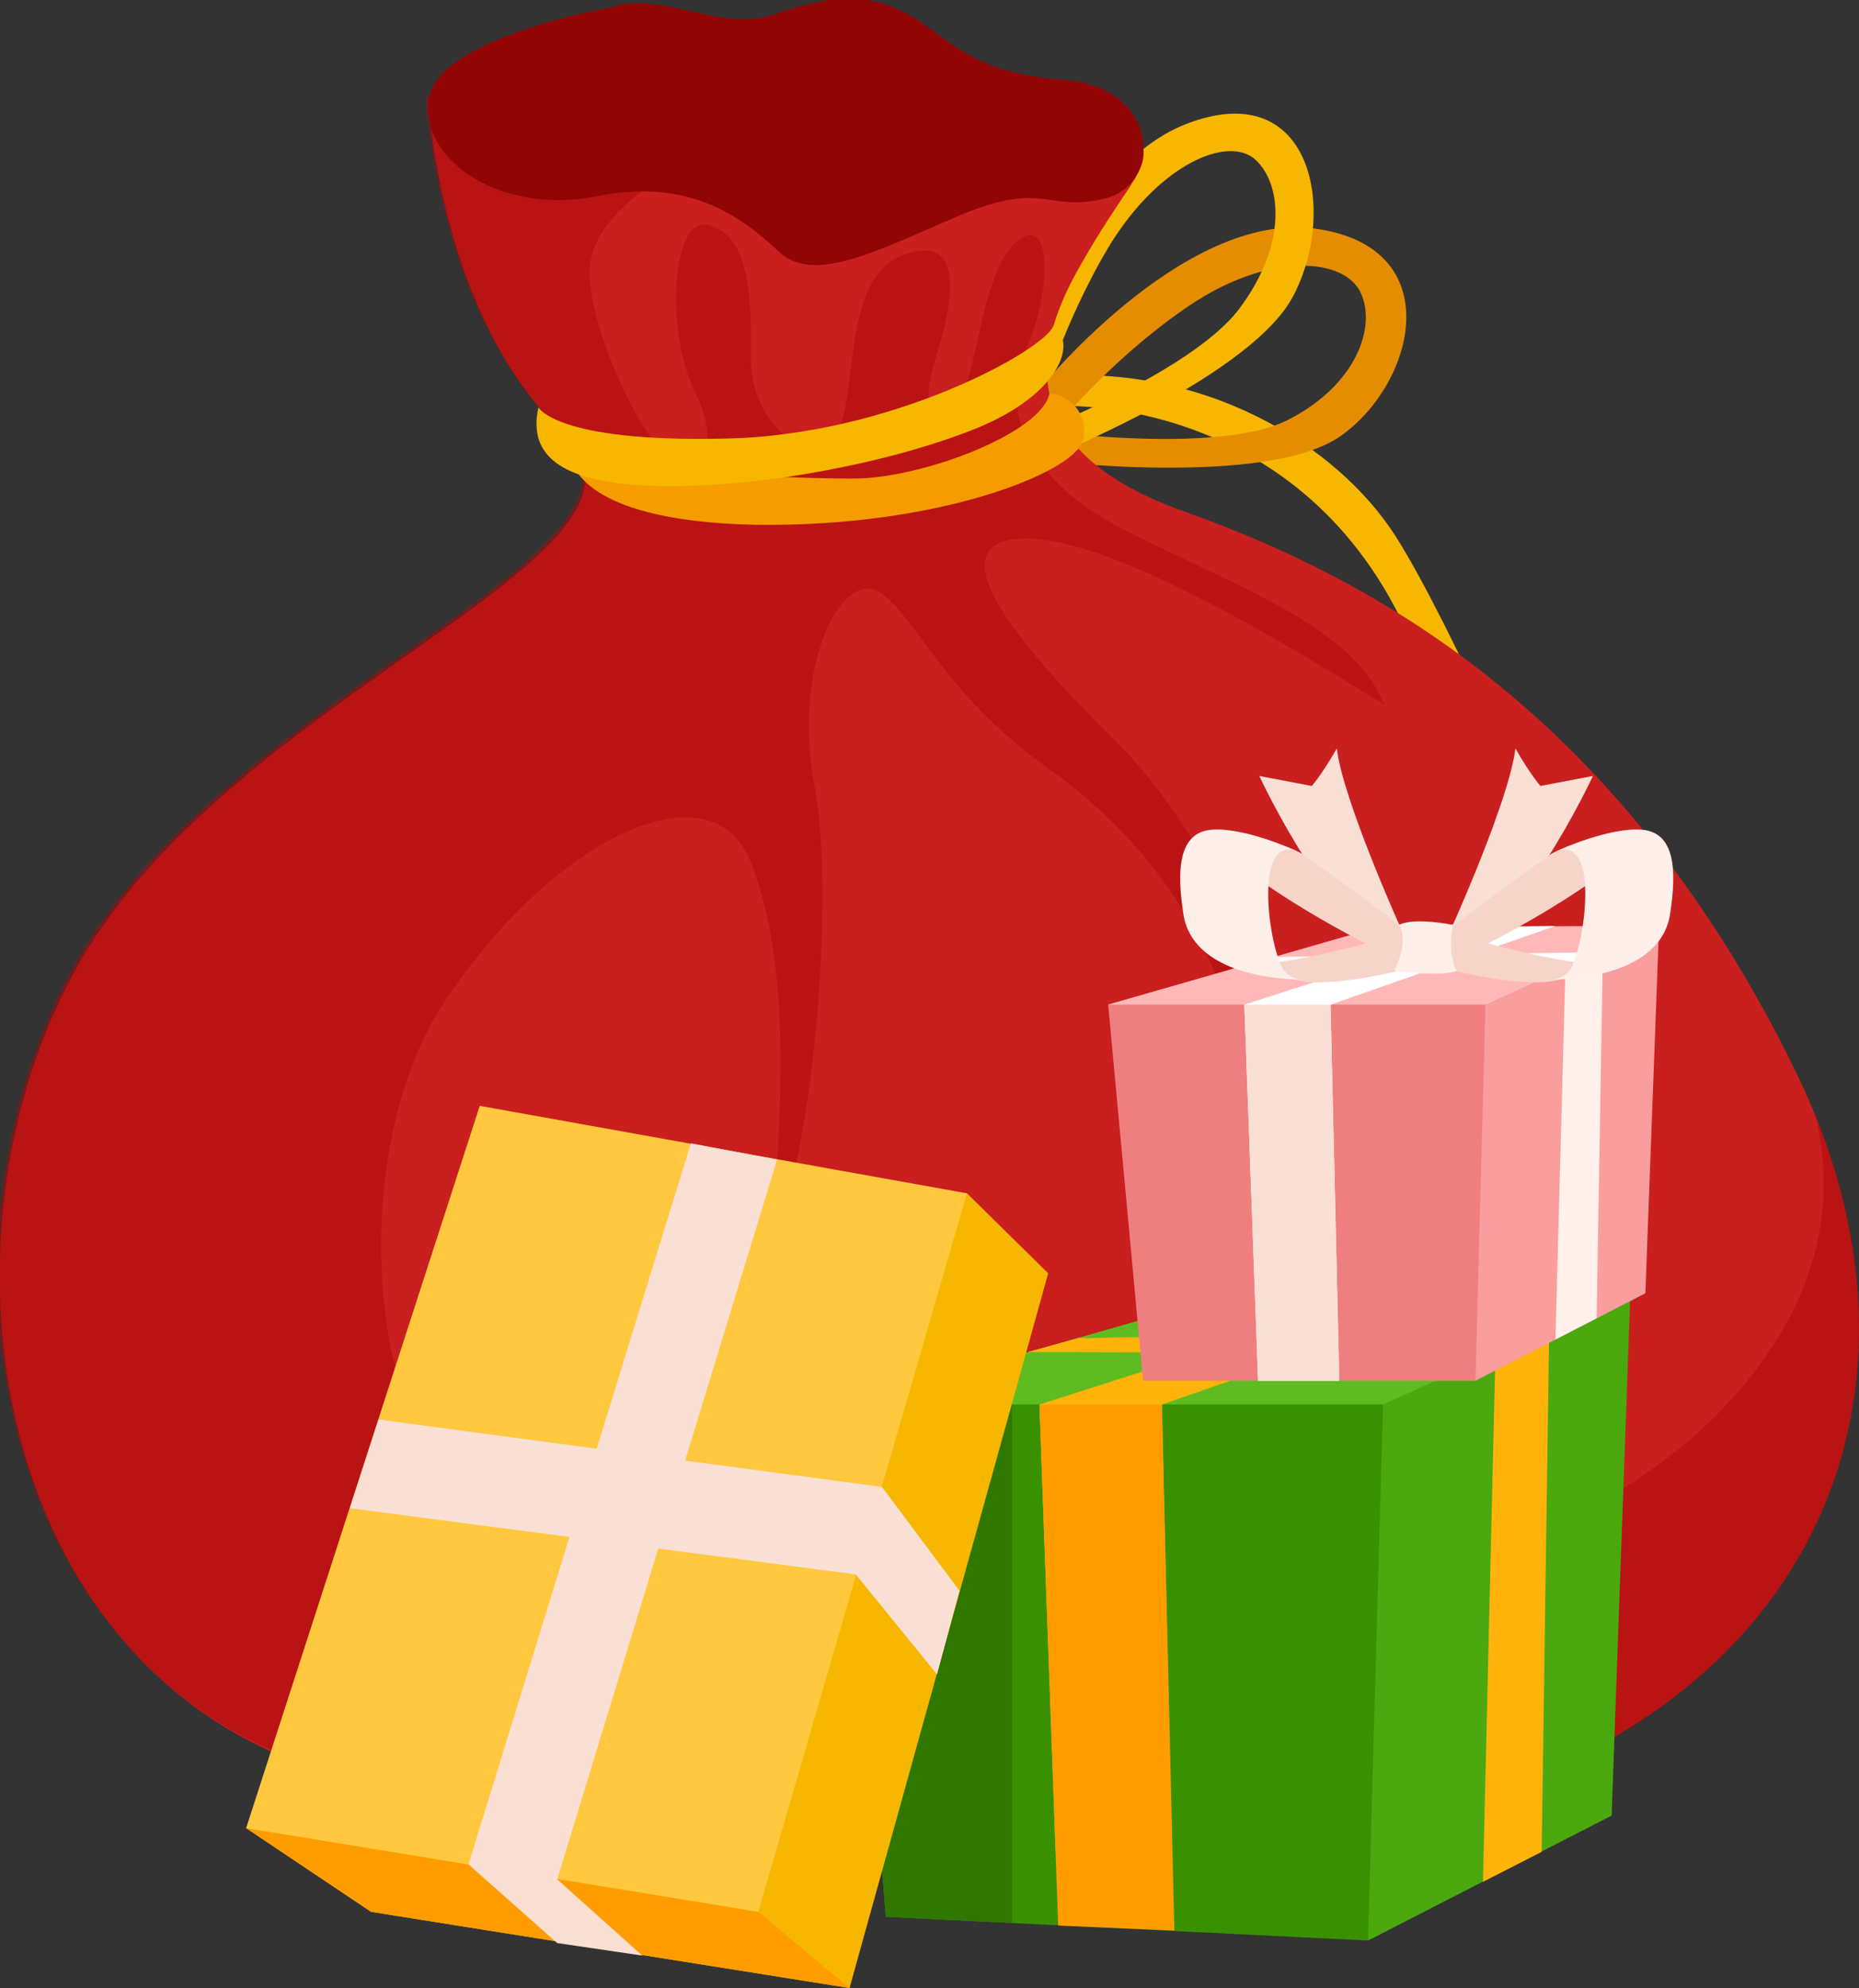 <?xml version="1.0" encoding="UTF-8"?>
<svg id="OBJECTS" xmlns="http://www.w3.org/2000/svg" version="1.1" viewBox="0 0 148.8 159.1">
  <rect x="0" y="0" width="148.8" height="159.1" fill="#333333" stroke="none"/>
  <!-- Generator: Adobe Illustrator 30.0.0, SVG Export Plug-In . SVG Version: 2.1.1 Build 123)  -->
  <defs>
    <style>
      .st0 {
        fill: #f49c00;
      }

      .st1 {
        fill: #f7b600;
      }

      .st2 {
        fill: #c91f1f;
      }

      .st3 {
        fill: #2f7700;
      }

      .st4 {
        fill: #ffb30b;
      }

      .st5 {
        fill: #ff9d00;
      }

      .st6 {
        fill: #e58d00;
      }

      .st7 {
        fill: #ffb8b8;
      }

      .st8 {
        fill: #ffc83e;
      }

      .st9 {
        fill: #ef7f7f;
      }

      .st10 {
        fill: #fff;
      }

      .st11 {
        fill: #4ba80f;
      }

      .st12 {
        fill: #399100;
      }

      .st13 {
        fill: #fff0e9;
      }

      .st14 {
        fill: #f9dfd4;
      }

      .st15 {
        fill: #ad0909;
        opacity: .5;
      }

      .st16 {
        fill: #ffefe9;
      }

      .st17 {
        fill: #f7d4c9;
      }

      .st18 {
        fill: #910505;
      }

      .st19 {
        fill: #f99d9d;
      }

      .st20 {
        fill: #5ebc20;
      }
    </style>
  </defs>
  <g>
    <path class="st1" d="M85.1,32.5s19.3-.9,27.8,18.7l8.5,19.6,3.4-.9s-8.5-19.8-13.1-27c-4.6-7.2-15.4-14.1-28.8-12.7-1.9,1.5,2.2,2.4,2.2,2.4Z"/>
    <path class="st6" d="M82.9,31.5s11.7-14.7,22.4-13.2c10.7,1.5,8,12.4,2,16.6-6,4.2-24.3,1.9-24.3,1.9l.7-2.3s13.9,1.9,19.4-.9c5.5-2.8,7.1-7.5,5.8-10.2-1.3-2.7-6.9-3.2-13,.6-6.1,3.9-10.7,9.4-10.7,9.4l-2.2-1.9Z"/>
    <path class="st1" d="M80.1,32.6s4.7-18.8,14.9-22.7c10.2-3.9,12.1,7.3,8.4,14-3.8,6.7-21.1,13.4-21.1,13.4l-.2-2.4s13.2-5,17.1-10.2c3.9-5.2,3.4-10.1,1.2-12-2.2-1.8-7.5.4-11.5,6.8-3.9,6.4-5.9,13.6-5.9,13.6l-2.8-.6Z"/>
    <g>
      <path class="st2" d="M34.3,8s.8,17.1,10.8,26.7c10.1,9.6-26,20.4-38.6,42.1s-7.5,57.3,20.2,65.2c27.7,7.9,53.6,5.9,71.8,5.1,42.8-1.9,59.6-31.7,45.3-61.2-14.3-29.5-34.8-39.9-49.1-45-14.3-5.1-11.6-13.8-8.2-19.7,3.4-6,5.3-7.4,5-9.2-.3-1.8-29.6-2.1-29.6-2.1l-27.6-1.8Z"/>
      <path class="st15" d="M98.5,147.1c41.2-1.8,58.3-29.5,46.8-57.9.7,3.2,2.8,12.7-7.2,23.3-18.9,20.3-70.1,23.1-90,16.7-19.9-6.5-21.1-36-12.6-48.9,8.5-13,21.4-19.4,24.6-11.3,3.2,8.2,2.5,19.3,1.7,29.6,2.9-4,5.2-26.1,3.4-35.7-1.8-9.6,2.1-17.1,5-15.6,2.9,1.5,5,8,13.7,14.2,8.7,6.2,13.2,13.9,15.5,22.7,2-8.3-3.9-18.8-10.5-25.3-6.6-6.5-13.7-14.7-8-15.7,5.7-1,17.9,5.7,29.9,13.2-2.5-6.2-11.1-9.1-20.6-13.9-9.5-4.8-9.8-11-8-14.8,1.8-3.8,2.2-10.8-.8-8.4-3,2.5-3.1,11.3-4.9,13-1.8,1.6-3,.8-1.5-4,1.5-4.8,2-9.6-2.7-7.9-4.7,1.7-3.7,10.3-5.1,13.9-1.4,3.5-7.2.4-7.1-5.9.1-6.4-.6-9.6-3.4-10.4-2.9-.8-3.5,8.4-1.1,13.3,2.4,4.9.2,7.4-2.2,5.2-2.5-2.1-6.4-10.8-6.2-15,.2-4.2,5.9-7.4,6.2-7.4,0,0-.7-2.2-1.7-5.2l-17.6-1.1s.8,17.1,10.8,26.7c10.1,9.6-26,20.4-38.6,42.1s-7.5,57.3,20.2,65.2c27.7,7.9,53.6,5.9,71.8,5.1Z"/>
      <path class="st18" d="M49.4.5s-14.5,2.4-15.1,7.5c-.6,5.1,6.1,9.2,13.5,7.7,7.4-1.5,11.6,1.7,14.5,4.4,2.8,2.7,7.8,0,14.6-2.9,6.8-2.8,6.8-.2,11.5-1.3,4.7-1.1,4.5-8.9-3.2-9.5-7.7-.6-8.9-3.2-12.6-5.3-3.7-2-6.9-1.2-10.8.1-3.9,1.3-8.3-1.6-12.3-.8Z"/>
    </g>
    <g>
      <path class="st0" d="M45.7,36.5s0,5.2,14.8,5.5c14.7.2,25.3-4.2,26.1-6.6s-1.4-4-2.6-3.9c-.6,3.1-10.1,6.8-15.7,6.8-5.6,0-12.7-.5-15.4-1-2.7-.5-7.2-.8-7.2-.8Z"/>
      <path class="st1" d="M43.1,32.6s1.4,2.8,14.8,2.5c13.4-.2,25.7-7.1,26.4-9,2,1.3.5,5.5-6.2,8.2-6.7,2.7-17,4.7-25,4.6-8-.1-10.9-2.3-10-6.3Z"/>
    </g>
  </g>
  <g>
    <g>
      <g>
        <polygon class="st11" points="67.6 112.4 98.5 103.6 130.5 103.5 129 145.3 109.5 155.3 67.6 112.4"/>
        <polygon class="st20" points="67.6 112.4 98.5 103.6 130.5 103.5 110.7 112.4 67.6 112.4"/>
        <polygon class="st12" points="67.6 112.4 110.7 112.4 109.5 155.3 70.9 153.4 67.6 112.4"/>
        <polygon class="st3" points="67.6 112.4 81 112.4 81 153.9 70.9 153.4 67.6 112.4"/>
      </g>
      <polygon class="st4" points="93.8 148.1 93 112.4 118.7 103.5 110.7 103.6 83.2 112.4 84.5 148.1 93.8 148.1"/>
      <polygon class="st5" points="94 154.5 93 112.4 83.2 112.4 84.7 154.1 94 154.5"/>
      <polygon class="st4" points="118.7 150.6 119.7 108.3 82.3 108.2 86.3 107.1 124 106.4 123.4 148.2 118.7 150.6"/>
      <polygon class="st4" points="119.7 108.3 82.3 108.2 86.3 107.1 124 106.4 119.7 108.3"/>
    </g>
    <g>
      <g>
        <g>
          <polygon class="st19" points="88.7 80.4 110.3 74.2 132.8 74.1 131.7 103.5 118.1 110.5 88.7 80.4"/>
          <polygon class="st7" points="88.7 80.4 110.3 74.2 132.8 74.1 118.9 80.4 88.7 80.4"/>
          <polygon class="st9" points="88.7 80.4 118.9 80.4 118.1 110.5 91.5 110.5 88.7 80.4"/>
        </g>
        <polygon class="st10" points="107.2 110.5 106.5 80.4 124.5 74.1 118.9 74.2 99.6 80.4 100.7 110.5 107.2 110.5"/>
        <polygon class="st14" points="107.2 110.5 106.5 80.4 99.6 80.4 100.7 110.5 107.2 110.5"/>
        <polygon class="st13" points="124.5 107.2 125.3 77.5 99 77.4 101.7 76.6 128.3 76.2 127.8 105.5 124.5 107.2"/>
        <polygon class="st10" points="125.3 77.5 99 77.4 101.7 76.6 128.3 76.2 125.3 77.5"/>
      </g>
      <g>
        <path class="st14" d="M116.3,74s4.5-10,5-14.1c1.2,2.1,2,3,2,3l4.2-.8s-6,13-12,15c-2.5-1.1.7-3.1.7-3.1Z"/>
        <path class="st14" d="M112,74s-4.5-10-5-14.1c-1.2,2.1-2,3-2,3l-4.2-.8s6,13,12,15c2.5-1.1-.7-3.1-.7-3.1Z"/>
        <g>
          <g>
            <path class="st17" d="M104.5,68.5c-1.8-1.2-2.8-.5-3,2.4,3.8,2.6,7.8,4.6,7.8,4.6,0,0-3.5,1-7,1.5,0,.3.2.5.3.7,1.4,2.5,12.9-.9,12.9-.9,0,0-6.9-5.5-11.1-8.3Z"/>
            <path class="st16" d="M102.7,77.6c-1.3-2.4-2.3-11.1,1.3-9.4h0s0,0,0,0c-.6-.3-4.5-2-7-1.8-2.7.2-2.8,3.3-2.3,6.6.4,3.3,3.8,5.2,9.3,5.4,0,0,0,0,0,0-.5-.1-1-.4-1.2-.7Z"/>
          </g>
          <g>
            <path class="st17" d="M123.9,68.5c1.8-1.2,2.8-.5,3,2.4-3.8,2.6-7.8,4.6-7.8,4.6,0,0,3.5,1,7,1.5,0,.3-.2.5-.3.7-1.4,2.5-12.9-.9-12.9-.9,0,0,6.9-5.5,11.1-8.3Z"/>
            <path class="st16" d="M125.7,77.6c1.3-2.4,2.3-11.1-1.3-9.4h0s0,0,0,0c.6-.3,4.5-2,7-1.8,2.7.2,2.8,3.3,2.3,6.6-.4,3.3-3.8,5.2-9.3,5.4,0,0,0,0,0,0,.5-.1,1-.4,1.2-.7Z"/>
          </g>
          <path class="st16" d="M116.3,74s-.5,2.2.3,3.7c-1.2.5-5,0-5,0,0,0,1.2-2.2.4-3.7,1.3-.6,4.2,0,4.2,0Z"/>
        </g>
      </g>
    </g>
    <g>
      <g>
        <polygon class="st1" points="19.7 146.3 29.7 153 68 159.1 83.9 101.9 77.4 95.5 19.7 146.3"/>
        <polygon class="st5" points="19.7 146.3 29.7 153 68 159.1 60.7 153 19.7 146.3"/>
        <polygon class="st8" points="19.7 146.3 38.4 88.5 77.4 95.5 60.7 153 19.7 146.3"/>
      </g>
      <polygon class="st14" points="62.2 92.8 44.6 150.4 51.4 156.5 44.6 155.5 37.5 149.2 55.3 91.5 62.2 92.8"/>
      <polygon class="st14" points="28 120.7 68.5 126 75 134 76.8 127.3 70.6 119 30.3 113.6 28 120.7"/>
    </g>
  </g>
</svg>